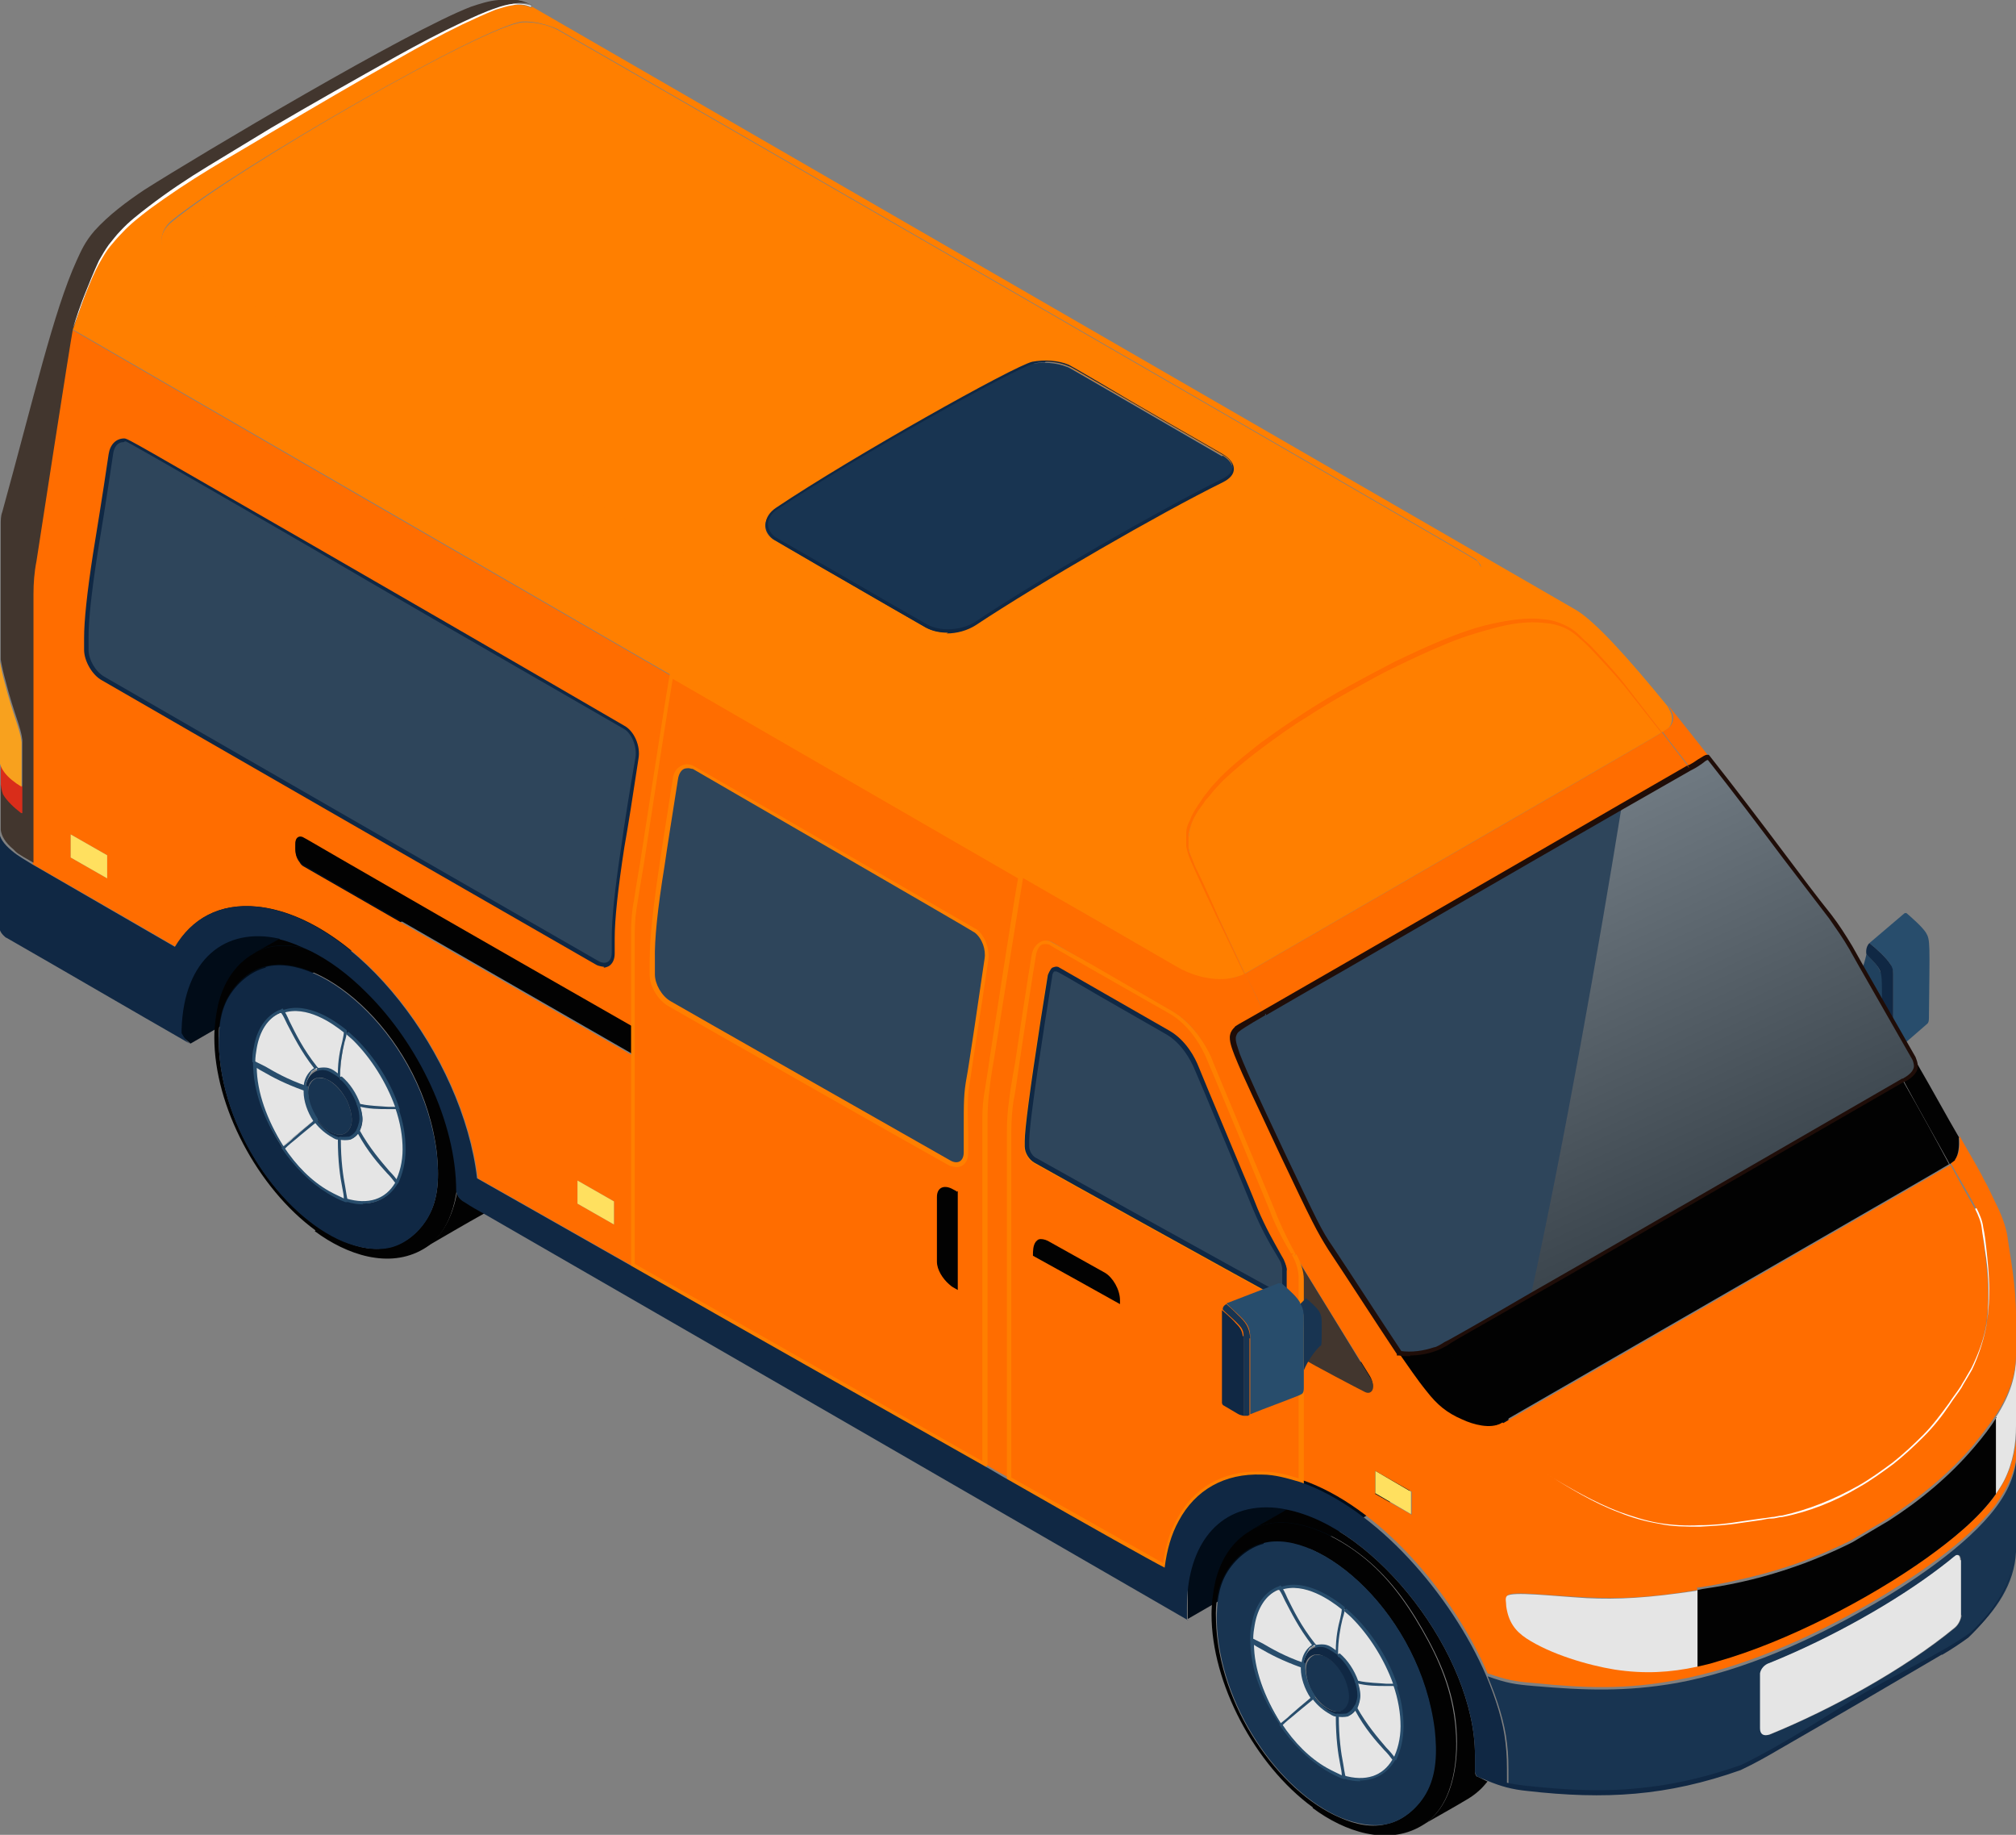 <?xml version="1.0" encoding="UTF-8"?><svg xmlns="http://www.w3.org/2000/svg" xmlns:xlink="http://www.w3.org/1999/xlink" viewBox="0 0 27.09 24.65"><rect x="0" y="0" width="27.09" height="24.65" fill="#808080" stroke="none"/><defs><style>.cls-1{fill:#ffe05f;}.cls-2{fill:#fff;}.cls-3{fill:#102844;}.cls-4{fill:#20415e;}.cls-5{isolation:isolate;}.cls-6{fill:#020202;}.cls-7{fill:#42362e;}.cls-8{fill:#d92d1a;}.cls-9{fill:#183451;}.cls-10{fill:#2e455b;}.cls-11{fill:#734240;}.cls-12{fill:#1f0d08;}.cls-13{fill:#f8a11e;}.cls-14{fill:#e5e5e5;}.cls-15{fill:#ff6d00;}.cls-16{fill:#ff7f00;}.cls-17{fill:#284d6c;}.cls-18{fill:#010c18;}.cls-19{fill:url(#linear-gradient);mix-blend-mode:screen;opacity:.6;}</style><linearGradient id="linear-gradient" x1="18.29" y1="5.39" x2="25.13" y2="20.1" gradientUnits="userSpaceOnUse"><stop offset="0" stop-color="#fff"/><stop offset="1" stop-color="#000"/></linearGradient></defs><g class="cls-5"><g id="_レイヤー_2"><g id="Layer_1"><g><polygon class="cls-18" points="20.27 19.26 15.96 21.75 15.96 19.64 20.27 17.15 20.27 19.26"/><polygon class="cls-18" points="6.87 11.53 2.56 14.02 2.25 13.76 2.56 11.91 6.87 9.42 6.87 11.53"/><g><g><path class="cls-17" d="m25.61,12.26c.07.06.22.19.27.27.06.1.05.14.04,1.14,0,.03,0,.07-.03.09-.15.13-.31.27-.46.4,0,0,0,0,0-.02,0-.02.01-.04.01-.06,0-.09,0-.97,0-1,0-.05-.02-.09-.04-.13-.05-.08-.19-.21-.28-.28l.47-.4s.02-.01.03,0Z"/><path class="cls-4" d="m25.28,13.06c.02.07.02.1.02.78,0,.15,0,.22-.01.24-.03-.09-.19-.16-.19-.16-.01,0-.04-.01-.09-.01-.02,0-.04,0-.07.01,0,0,0,0,0,0,.01-.02.01-.07.01-.13,0-.31.03-.3-.21-.51.15,0,.27-.14.34-.46.14.13.17.19.19.24Z"/><path class="cls-11" d="m25.28,14.08s-.04.01-.2-.08c-.02-.04-.05-.07-.08-.09.04,0,.07,0,.09.01,0,0,.16.07.19.16Z"/><path class="cls-3" d="m25.08,14c.16.09.19.11.2.08.01-.03.01-.1.01-.24,0-.68,0-.71-.02-.78-.02-.06-.06-.11-.19-.24,0,0-.02-.09.04-.15.09.07.23.2.28.28.03.04.04.08.04.13,0,.04,0,.92,0,1,0,.02,0,.04-.01.06,0,0,0,.01,0,.02,0,0,0,0,0,0,0,0,0,0,0,0-.03.02-.07,0-.11-.01-.05-.02-.08-.04-.22-.12h0s0-.02-.01-.03Z"/><path class="cls-11" d="m24.93,13.92s-.06-.02-.19-.1v-.55c.24.21.21.2.21.51,0,.05,0,.11-.01.13,0,0,0,0,0,0Z"/></g><path class="cls-9" d="m27.09,20.81s0,.03,0,.04c-.02.43-.27.79-.59,1.09-.42.3-.92.51-1.54.88-.51.31-.97.62-1.54.9-.41.14-.82.25-1.26.3-.59.07-1.06.04-1.64-.02-.09,0-.17-.02-.25-.04h0c0-.3,0-.37-.02-.54-.03-.28-.13-.59-.26-.9.25.09.37.11.62.13.69.06,1.23.08,1.92-.04.88-.16,1.8-.57,2.58-1.02.55-.31,1.33-.83,1.71-1.34.18-.24.28-.49.28-.75v1.33h0Zm-.74.89s0,.03,0-.74c0-.03-.01-.07-.04-.07-.03,0-.03.02-.23.17-.59.45-1.45.94-2.29,1.28-.06.03-.11.09-.13.14,0,.03,0-.04,0,.74,0,.07.06.11.13.08.81-.33,1.8-.87,2.48-1.43.05-.04.08-.11.09-.17Z"/><path class="cls-14" d="m27.09,18.22v.93h0c0,.25-.04.5-.16.74-.03.06-.07.12-.11.18v-1.03c.2-.31.27-.57.27-.82Z"/><path class="cls-15" d="m22.81,21.36c-.66.11-1.05.12-1.48.1-.49-.02-.99-.09-1.07-.03-.03.03-.02.08-.01.14.03.21.12.33.27.43.31.21.81.37,1.19.42.4.06.74.04,1.11-.04.09-.02.18-.04.27-.07.91-.26,2.04-.84,2.81-1.39.32-.23.7-.53.93-.86.04-.06.08-.12.11-.18.12-.24.16-.49.16-.74h0v.32s0,0,0,0c0,.27-.11.51-.28.75-.38.51-1.16,1.02-1.71,1.34-.78.45-1.7.86-2.58,1.02-.68.13-1.23.11-1.92.04-.25-.02-.36-.04-.62-.13-.47-1.09-1.47-2.25-2.5-2.6h0v-1.66h0c.18.1.72.38.84.45.11.06.15-.06.08-.18-.18-.29-.87-1.4-1.02-1.66,0,0,0,0,0,0-.08-.13-.15-.27-.24-.49,0,0-.89-2.14-.9-2.17-.11-.23-.27-.45-.5-.58-1.69-.97-1.6-.93-1.63-.94-.09-.03-.2.02-.22.18-.07.46-.29,1.89-.3,1.94-.02.14-.03.28-.03.41v4.68c-.11-.06-.22-.12-.33-.19h0v-4.65c0-.13.01-.27.03-.41.02-.11.42-2.7.45-2.84.69.4,1.38.8,2.08,1.2.2.12.46.19.68.17.09,0,.18-.03.25-.07.08.16.16.34.26.54-.4.23-.34.2-.36.22-.03.02-.05.05-.05.08-.02.07.03.18.06.26.11.27.33.74.45,1,.58,1.22.63,1.33.8,1.59.31.47.61.94.93,1.41,0,0,0,0,0,0,.12.17.23.35.37.51.14.17.27.28.48.38.15.07.38.13.52.05,0,0,0,0,0,0,.23.3.46.59.61.7.06.04.41.25.43.26.92.51,1.53.51,2.49.34.64-.08,1.24-.37,1.74-.76.12-.09.32-.28.42-.39.12-.13.25-.3.35-.45.57-.78.55-1.34.42-2.26-.01-.1-.01-.13-.1-.32,0-.02-.14-.26-.34-.61.09-.05.06-.04.07-.06.05-.06.06-.17.05-.3.18.31.31.54.32.57.07.12.12.24.18.36.09.18.14.35.15.46.03.22.11.61.11,1.03h0v.51c0,.25-.07.51-.27.82-.08.12-.18.25-.3.4-.33.39-.73.71-1.15.99l-.49.29s-.27.14-.64.28c-.38.14-.74.23-1.14.31-.11.02-.21.04-.3.05Zm-3.84-1.01v-.31l-.49-.28v.31l.49.28Z"/><path class="cls-6" d="m26.82,19.04v1.03c-.23.33-.61.63-.93.86-.77.55-1.89,1.13-2.81,1.39-.09.03-.18.05-.27.07v-1.03c.09-.02.19-.03.3-.05.4-.07.76-.17,1.14-.31.37-.14.62-.27.64-.28l.49-.29c.42-.27.82-.6,1.15-.99.12-.14.22-.27.3-.4Z"/><path class="cls-15" d="m26.64,16.57c.13.92.15,1.48-.42,2.26-.1.15-.22.31-.35.45-.1.11-.3.29-.42.39-.5.39-1.1.69-1.74.76-.97.17-1.58.16-2.49-.34-.02-.01-.38-.22-.43-.26-.15-.11-.38-.4-.61-.7,4.75-2.74,5.79-3.34,6.03-3.48.19.35.33.59.34.61.09.19.09.23.1.32Z"/><path class="cls-14" d="m26.35,20.96c0,.78,0,.71,0,.74,0,.06-.04.13-.09.17-.68.56-1.67,1.1-2.48,1.43-.08.03-.13,0-.13-.08,0-.78,0-.72,0-.74.01-.06.06-.12.13-.14.84-.34,1.7-.83,2.29-1.28.2-.15.2-.17.23-.17.03,0,.04.04.04.07Z"/><path class="cls-6" d="m26.32,15.28c.01.12,0,.23-.05.3,0,.01.01,0-.07.06-.17-.31-.4-.71-.62-1.12,0,0,0,0,.01,0,.06-.03.12-.08.15-.14.02-.04.01-.1-.02-.15,0,.01.02.03.03.04.21.36.41.73.58,1.02Z"/><path class="cls-6" d="m25.57,14.52c.23.4.45.8.62,1.12-.23.14-1.28.74-6.03,3.48-.23-.3-.45-.62-.55-.76-.04-.06-.11-.17-.2-.29.3-.16,1.41-.81,6.15-3.55Z"/><path class="cls-15" d="m22.96,10.18s-.08.04-.24.13c0,0,0,0-.01,0-.13-.17-.26-.33-.37-.48.08-.05.09-.06.1-.07.06-.07.06-.16,0-.24,0-.01-.02-.03-.02-.04.18.22.36.45.55.69Z"/><path class="cls-14" d="m22.81,21.36v1.03c-.37.08-.71.1-1.11.04-.37-.06-.87-.21-1.19-.42-.15-.1-.24-.22-.27-.43,0-.06-.02-.11.01-.14.08-.06.58,0,1.07.03.42.02.82,0,1.48-.1Z"/><path class="cls-15" d="m22.7,10.32s0,0,0,0c-3.73,2.15-5.16,2.98-5.71,3.3h0c-.09-.2-.18-.38-.26-.54,0,0,0,0,0,0,4.33-2.5,5.34-3.08,5.6-3.24.11.15.24.31.37.48Z"/><path class="cls-16" d="m21.82,9.19s.23.29.51.65c-.26.16-1.26.73-5.6,3.24,0,0,0,0,0,0-.81-1.7-.76-1.61-.76-1.77,0-.16.05-.3.14-.44.42-.69,1.79-1.5,2.51-1.87.64-.33,1.89-.92,2.5-.54.17.1.57.57.7.73Z"/><path class="cls-6" d="m20.17,19.12s0,0,0,0c-.14.08-.37.02-.52-.05-.21-.09-.34-.2-.48-.38-.13-.16-.25-.34-.37-.51h0c.16.03.33,0,.48-.05.03-.01.03,0,.14-.07.08.13.15.23.2.29.1.14.32.45.55.76Z"/><path class="cls-6" d="m19.99,23.93s-.03.04-.05.06c-.06.07-.15.14-.22.18-.2.12-.4.23-.61.35.4-.23.5-.81.46-1.31-.04-.51-.23-.93-.46-1.33s-.51-.78-.93-1.07c-.4-.28-.94-.48-1.34-.27.15-.09.3-.17.45-.26,1.21.24,2.53,1.96,2.53,3.3v.22s0,.05.03.07h.01s.08.04.12.06Z"/><path class="cls-16" d="m2.28,3.46s0,0,0,0c-.15-.11-.16-.33.03-.48C3.22,2.23,6.52.34,7.02.3c.15-.01.33.03.47.1.05.02,12.29,7.08,12.35,7.13.02.01.03.03.04.05.01.02.02.03.02.05,0,.02,0,.03-.02.05-.05.05-.12.06-.35.15-.9.38-3.52,1.88-4.36,2.56-.17.14-.48.23-.67.12C2.5,3.58,2.28,3.46,2.28,3.46Zm14.15,3.01c.18-.09.18-.24,0-.35-2.16-1.25-2.03-1.17-2.08-1.2-.15-.06-.33-.08-.49-.04-.24.05-2.37,1.25-3.43,1.96-.17.11-.18.28-.04.39.03.02-.14-.08,2.06,1.19.19.11.48.08.67-.04.82-.55,2.44-1.49,3.32-1.92Z"/><g><path class="cls-10" d="m25.72,14.22c-.37-.65-.74-1.29-.85-1.49-.08-.14-.18-.28-.28-.41-.49-.64-1.08-1.42-1.64-2.14-.03,0-.08.04-.24.13,0,0,0,0-.01,0,0,0,0,0,0,0-.32.19-.63.36-.92.53-3.05,1.76-4.29,2.48-4.8,2.77,0,0,0,0,0,0,0,0,0,0,0,0h0c-.4.23-.34.2-.36.22-.03.02-.05.05-.05.08-.02.07.03.18.06.26.11.27.33.74.45,1,.58,1.22.63,1.33.8,1.59.31.47.61.94.93,1.41,0,0,0,0,0,0h0c.16.03.33,0,.48-.05.03-.01.14-.07.14-.07l.06-.04s.37-.21,1.08-.62c.88-.51,2.39-1.38,5.01-2.9,0,0,0,0,.01,0,.06-.03.12-.08.15-.14.02-.04.01-.1-.02-.15Z"/><path class="cls-19" d="m25.74,14.37c-.03.06-.09.11-.15.14,0,0,0,0-.01,0-2.62,1.51-4.13,2.39-5.01,2.9.46-2.11.91-4.66,1.22-6.57.29-.17.59-.34.92-.53,0,0,0,0,0,0,0,0,0,0,.01,0,.16-.09.21-.13.24-.13.56.72,1.15,1.5,1.64,2.14.1.13.19.27.28.41.11.2.48.84.85,1.49.03.05.03.11.02.15Z"/><path class="cls-12" d="m18.95,18.22c-.05,0-.1,0-.15-.01h-.03v-.02c-.32-.48-.64-.98-.92-1.4-.15-.24-.21-.35-.65-1.28l-.15-.32c-.1-.22-.35-.73-.46-1.01-.03-.08-.08-.2-.06-.28.01-.05.04-.08.06-.1.01-.02.02-.02.37-.22h0c.21-.12.54-.31,1.06-.61.76-.44,1.93-1.11,3.74-2.16l.92-.53s0,0,.01,0c.06-.03.1-.06.13-.08.07-.04.09-.06.12-.06h.02s.01.01.01.01c.34.43.69.89,1.02,1.33.21.28.42.56.62.81.1.13.19.27.28.42.11.2.48.84.85,1.49h0c.03.07.04.13.02.18-.02.05-.08.11-.16.15,0,0,0,0-.01,0-1.94,1.12-3.28,1.89-4.19,2.42l-.82.47c-.7.4-1.07.61-1.08.62l-.06.04s-.11.06-.15.07c-.11.04-.23.06-.34.06Zm-.13-.07c.15.02.3,0,.45-.05.03,0,.11-.05.14-.07l.06-.03s.38-.21,1.08-.62l.82-.47c.92-.53,2.25-1.3,4.19-2.42,0,0,0,0,.01,0,.07-.04.12-.08.14-.13.02-.04,0-.09-.01-.12-.37-.65-.74-1.29-.85-1.49-.08-.14-.18-.28-.27-.41-.19-.25-.4-.52-.62-.81-.33-.44-.67-.89-1.01-1.32-.02,0-.04.02-.08.05-.03.02-.07.05-.13.08h0s-.02.01-.02.01l-.91.52c-1.81,1.04-2.98,1.72-3.74,2.16-.53.3-.85.49-1.06.61v-.02s-.01,0-.01,0v.02c-.26.15-.33.2-.34.21,0,0,0,0,0,0-.03.02-.04.04-.05.07-.02.06.03.17.05.24.11.28.35.79.45,1l.15.32c.44.92.49,1.04.65,1.27.28.42.6.92.92,1.4Z"/></g><polygon class="cls-1" points="18.96 20.04 18.96 20.34 18.48 20.06 18.48 19.76 18.96 20.04"/><path class="cls-7" d="m18.42,18.52c.07.11.02.23-.08.18-.12-.06-.67-.35-.84-.45h0v-1.07c0-.1-.03-.22-.1-.32.16.26.85,1.38,1.02,1.66Z"/><g><path class="cls-15" d="m17.49,19.91h0c-.17-.06-.34-.09-.51-.1-.51-.03-.9.21-1.12.62-.1.18-.16.39-.19.63h0c-.16-.09-.99-.56-2.1-1.18v-4.68c0-.13.01-.27.03-.41,0-.04.22-1.48.3-1.94.02-.15.13-.21.22-.18.02,0-.06-.04,1.63.94.22.13.39.35.5.58.01.03.9,2.16.9,2.17.09.22.17.36.24.49,0,0,0,0,0,0,.06.11.1.23.1.32v2.73Zm-.23-2.58v-.27s-.01-.08-.03-.11c-.12-.21-.23-.39-.36-.69-.06-.14-.58-1.4-.79-1.89-.08-.19-.21-.38-.38-.48-1.55-.89-1.47-.85-1.5-.86-.02,0-.04,0-.06,0-.02.01-.04.05-.05.08-.33,2.15-.31,1.94-.31,2.3,0,.08.05.16.11.19.2.11,3.07,1.7,3.23,1.79.06.03.11,0,.11-.07Z"/><path class="cls-16" d="m15.69,21.08h-.04c-.17-.1-1.03-.58-2.1-1.19h-.02v-4.7c0-.13.01-.27.03-.41,0-.02.03-.23.08-.5.07-.47.17-1.14.22-1.43.01-.09.05-.15.11-.19.05-.03.1-.03.15-.01t.57.32l1.07.62c.2.12.38.33.51.6,0,.02.9,2.15.9,2.17.09.21.16.34.24.49l-.02.02.03-.02c.06.11.1.23.1.34v2.77h-.04c-.17-.07-.34-.11-.5-.12-.03,0-.05,0-.08,0-.45,0-.81.21-1.02.6-.09.18-.16.38-.18.62v.03Zm-2.1-1.23c1,.56,1.81,1.02,2.04,1.15.03-.22.09-.43.19-.6.22-.41.6-.63,1.07-.63.03,0,.06,0,.08,0,.16,0,.32.04.48.09v-2.69c0-.1-.03-.21-.09-.31l.02-.02h-.03c-.08-.13-.16-.27-.25-.48,0-.02-.88-2.13-.9-2.17-.12-.26-.29-.46-.48-.57l-1.07-.61c-.49-.28-.54-.31-.55-.32-.04-.01-.07-.01-.1,0-.04.02-.07.08-.08.15-.05.29-.15.96-.22,1.43-.04.28-.07.49-.08.51-.02.14-.03.28-.03.4v4.66Zm3.59-2.41s-.04,0-.06-.02c-.17-.09-3.04-1.68-3.23-1.79-.07-.04-.13-.13-.13-.22v-.07q0-.24.21-1.6l.1-.63s.03-.08.06-.1c.03-.01.05-.02.08-.01t.61.35l.89.51c.22.13.34.36.39.49.13.32.41.98.6,1.44.1.23.17.41.19.46.11.26.21.43.31.61l.04.07s.04.09.04.13v.27s-.02.08-.05.1c-.01,0-.03.01-.05.01Zm-3-4.38s-.02,0-.02,0c-.01,0-.03.03-.03.06l-.1.63q-.21,1.35-.21,1.59v.07c0,.07.05.14.1.16.19.11,3.06,1.7,3.23,1.79.02.01.04.01.05,0,.01,0,.02-.02.02-.04v-.27s-.01-.07-.03-.1l-.04-.07c-.11-.18-.21-.36-.32-.62-.02-.05-.09-.22-.19-.46-.19-.45-.46-1.11-.6-1.43-.05-.12-.17-.34-.37-.46l-.89-.51c-.48-.28-.58-.34-.6-.34,0,0-.01,0-.02,0Z"/></g><g><path class="cls-10" d="m17.26,17.06v.27c0,.07-.06.1-.11.07-.17-.09-3.04-1.68-3.23-1.79-.06-.03-.11-.12-.11-.19,0-.36-.03-.15.31-2.3,0-.03.02-.07.05-.08.02-.01.04-.01.06,0,.02,0-.05-.03,1.5.86.18.1.3.29.38.48.2.49.73,1.75.79,1.89.12.3.23.48.36.69.02.04.03.08.03.11Z"/><path class="cls-3" d="m17.19,17.43s-.04,0-.06-.02c-.17-.09-3.04-1.68-3.23-1.79-.07-.04-.13-.13-.13-.22v-.07q0-.24.21-1.6l.1-.63s.03-.08.06-.1c.03-.01.05-.02.08-.01t.61.35l.89.51c.22.13.34.36.39.49.13.32.41.98.6,1.44.1.23.17.41.19.46.11.26.21.43.31.61l.04.07s.04.09.04.13v.27s-.02.08-.05.1c-.01,0-.03.01-.05.01Zm-3-4.38s-.02,0-.02,0c-.01,0-.03.03-.03.06l-.1.63q-.21,1.35-.21,1.59v.07c0,.07.05.14.1.16.19.11,3.06,1.7,3.23,1.79.02.01.04.01.05,0,.01,0,.02-.02.02-.04v-.27s-.01-.07-.03-.1l-.04-.07c-.11-.18-.21-.36-.32-.62-.02-.05-.09-.22-.19-.46-.19-.45-.46-1.11-.6-1.43-.05-.12-.17-.34-.37-.46l-.89-.51c-.48-.28-.58-.34-.6-.34,0,0-.01,0-.02,0Z"/></g><g><path class="cls-9" d="m16.43,6.12c.18.11.18.26,0,.35-.88.43-2.5,1.37-3.32,1.92-.18.12-.48.14-.67.04-2.2-1.27-2.03-1.17-2.06-1.19-.14-.11-.13-.28.04-.39,1.06-.71,3.2-1.9,3.43-1.96.16-.03.34-.02.49.04.05.02-.08-.05,2.08,1.2Z"/><path class="cls-3" d="m12.74,8.5c-.11,0-.21-.02-.3-.07-.65-.37-1.09-.63-1.39-.8q-.65-.38-.66-.39h0c-.07-.06-.1-.13-.1-.2,0-.08.05-.16.14-.22,1.03-.69,3.19-1.9,3.44-1.96.16-.03.35-.02.49.04h0s.03.01.84.49c.29.17.69.4,1.23.71.1.06.15.13.15.2,0,.07-.05.13-.15.18-.85.42-2.46,1.35-3.32,1.92-.11.07-.25.11-.39.11Zm1.3-3.63c-.06,0-.11,0-.16.02-.22.05-2.33,1.22-3.43,1.95-.08.05-.13.13-.13.2,0,.06.03.12.09.17,0,0,0,0,0,0,0,0,.03.02.66.38.3.17.74.43,1.39.8.18.1.47.08.65-.04.85-.57,2.47-1.5,3.32-1.92.08-.04.13-.09.13-.15,0-.06-.04-.12-.13-.17-.54-.31-.94-.54-1.23-.71-.81-.47-.81-.47-.84-.48h0c-.09-.04-.2-.06-.31-.06Z"/></g><path class="cls-10" d="m13.12,12.51c.1.08.16.24.14.38-.05.31-.23,1.5-.24,1.59-.04.27-.03.36-.03,1.01,0,.15-.1.2-.22.13-.37-.21-3.67-2.09-3.77-2.14-.12-.07-.22-.24-.22-.38,0-.8-.04-.34.31-2.63.02-.16.14-.21.24-.16,0,0,3.76,2.16,3.8,2.2Z"/><path class="cls-15" d="m9.02,9.07c-.02.13-.47,3-.48,3.04-.03.15-.04.29-.04.43v1.27c-4.57-2.61-4.4-2.54-4.45-2.55-.04-.01-.08.01-.08.08,0,.1-.01.16.06.25.01.02.03.04.05.05.57.33,4.04,2.32,4.42,2.54v2.83c-1.13-.64-1.97-1.12-2.08-1.18-.19-1.64-1.61-3.51-2.96-3.65-.51-.05-.88.16-1.1.54h0c-1.15-.67-1.67-.96-1.92-1.11h0c0-1.21,0-2.41,0-3.62,0-.14.01-.29.04-.44.01-.07.47-2.98.49-3.12,2.68,1.55,5.36,3.1,8.05,4.65Zm-.46,1.11c.02-.16-.06-.34-.18-.41C1.35,5.71,1.73,5.91,1.66,5.91c-.1,0-.16.08-.17.18-.36,2.39-.33,1.92-.33,2.64,0,.14.1.32.22.38.57.33,6.06,3.49,6.64,3.82.12.07.22.02.22-.13,0-.79-.04-.31.31-2.63Zm-.31,6.27v-.31l-.49-.28v.31l.49.28ZM1.44,11.8v-.31l-.49-.28v.31l.49.28Z"/><g><path class="cls-10" d="m8.38,9.77c.12.07.2.25.18.41-.35,2.31-.31,1.84-.31,2.63,0,.15-.1.2-.22.13-.58-.33-6.07-3.49-6.64-3.82-.12-.07-.22-.24-.22-.38,0-.71-.03-.25.33-2.64.02-.1.08-.18.17-.18.07,0-.31-.2,6.72,3.85Z"/><path class="cls-3" d="m8.12,12.99s-.08-.01-.11-.03c-.56-.32-6.02-3.46-6.64-3.82-.13-.07-.24-.26-.24-.41,0-.06,0-.12,0-.16q0-.35.12-1.13c.05-.31.12-.73.21-1.34.02-.13.1-.21.21-.21,0,0,0,0,0,0,.05,0,.19.09,2.47,1.4.97.56,2.34,1.35,4.25,2.46.13.07.22.27.19.44-.08.53-.14.91-.19,1.19q-.13.84-.13,1.23c0,.06,0,.12,0,.2s-.03.14-.08.17c-.02.01-.05.02-.07.02ZM1.66,5.94c-.09,0-.13.08-.14.16-.09.61-.16,1.04-.21,1.34q-.12.77-.12,1.12s0,.1,0,.17c0,.13.09.29.21.36.62.36,6.08,3.5,6.64,3.82.05.03.1.03.13.01.03-.02.05-.06.05-.12,0-.08,0-.14,0-.2q0-.39.13-1.24c.04-.29.1-.67.19-1.19.02-.14-.05-.32-.16-.38h0c-1.91-1.1-3.28-1.89-4.25-2.46-2.09-1.21-2.41-1.39-2.44-1.4,0,0,0,0-.01,0h0Z"/></g><path class="cls-6" d="m8.5,13.8v.36c-.38-.22-3.85-2.21-4.42-2.54-.02-.01-.04-.03-.05-.05-.07-.09-.06-.14-.06-.25,0-.06.04-.09.08-.08.05.01-.12-.06,4.45,2.55Z"/><polygon class="cls-1" points="8.25 16.14 8.25 16.45 7.76 16.17 7.76 15.86 8.25 16.14"/><path class="cls-16" d="m7.15.09c4.67,2.7,9.35,5.4,14.02,8.1,0,0,0,0,0,0,.26.15.71.65,1.24,1.3,0,0,0,0,0,0,0,.01.02.03.02.04.05.08.05.17,0,.24-.01.01-.02.02-.1.07-.28-.36-.49-.62-.51-.65-.13-.15-.53-.62-.7-.73-.61-.38-1.86.22-2.5.54-.72.37-2.09,1.17-2.51,1.87-.08.14-.14.28-.14.44,0,.16-.05.07.76,1.77-.08.04-.17.06-.25.07-.23.02-.48-.05-.68-.17-.69-.4-1.38-.8-2.08-1.2-1.57-.9-3.13-1.81-4.7-2.71C6.34,7.52,3.65,5.97.97,4.42t0,0h0c.16-.51.33-.91.5-1.12.17-.21.35-.36.56-.52.3-.23.7-.48,1.02-.67.89-.55,2.29-1.33,2.43-1.4.33-.18,1.06-.59,1.4-.64.08-.01.17-.01.25.03h0s0,0,.01,0Zm12.75,7.53s0-.03-.02-.05c-.01-.02-.03-.03-.04-.05-.06-.05-12.3-7.11-12.35-7.13-.14-.06-.32-.11-.47-.1-.5.05-3.79,1.93-4.71,2.67-.18.15-.18.37-.03.48,0,0,0,0,0,0,0,0,.22.13,12.21,7.05.19.11.5.02.67-.12.84-.68,3.46-2.18,4.36-2.56.23-.1.29-.1.35-.15.02-.02.02-.03.02-.05Z"/><path class="cls-6" d="m6.51,16.3c-.27.15-.54.31-.8.46.24-.15.37-.42.43-.73.01.03.04.08.1.11.09.05.18.1.27.16Z"/><path class="cls-6" d="m4.18,12.76c-.26-.08-.52-.09-.74.03.11-.06.21-.12.32-.18.14.03.28.08.42.16Z"/><polygon class="cls-1" points="1.44 11.49 1.44 11.8 .95 11.52 .95 11.21 1.44 11.49"/><path class="cls-8" d="m.3,10.92s0,.01,0,.02c0,0-.01,0-.02,0-.09-.06-.2-.16-.24-.25-.02-.04-.03-.09-.03-.13h0v-.37c0,.13.11.26.3.38,0,.1,0,.22,0,.36Z"/><path class="cls-13" d="m0,8.89c.01.07.04.2.06.27.12.47.21.63.23.81,0,.06,0,.11,0,.6-.2-.12-.3-.25-.3-.38h0v-1.36s0,.05,0,.08Z"/><path class="cls-7" d="m.98,4.42h0s0,0,0,0c-.03.14-.48,3.05-.49,3.12-.03.15-.04.3-.04.44,0,1.21,0,2.41,0,3.61h0c-.23-.13-.22-.13-.27-.18-.11-.09-.16-.18-.17-.26v-.61h0s.01.08.03.13c.05.09.16.19.24.25,0,0,.02.01.02,0,0,0,0-.01,0-.02,0-.14,0-.26,0-.36,0-.49,0-.53,0-.6-.02-.18-.11-.34-.23-.81-.02-.07-.05-.2-.06-.27,0-.02,0-.05,0-.08v-1.73h0c0-.06,0-.12.02-.17.42-1.52.69-2.7,1-3.38.06-.13.11-.25.24-.4.19-.21.43-.39.67-.55C2.68,2.08,5.49.41,6.33.09c.12-.04.24-.08.37-.09.07,0,.15,0,.23,0,.02,0,.04,0,.06.01,0,0,0,0,.01,0,.04.01.09.03.13.05,0,0,.01,0,.02.01h0c-.07-.04-.17-.04-.25-.02-.34.05-1.07.45-1.4.64-.14.08-1.53.86-2.43,1.4-.32.2-.72.45-1.02.67-.21.16-.4.31-.56.52-.17.21-.33.61-.5,1.12Z"/><path class="cls-2" d="m7.13.09c-.07-.03-.16-.04-.24-.02-.08.01-.16.04-.23.06-.15.06-.3.13-.45.2-.29.14-.58.3-.86.46-.57.32-1.13.65-1.69.98-.28.17-.56.33-.84.5-.28.17-.55.35-.81.54-.13.1-.26.2-.37.32-.06.06-.11.12-.16.18-.05.06-.09.13-.13.2-.08.14-.14.29-.2.44-.06.15-.11.31-.17.46.05-.16.1-.31.16-.46.06-.15.12-.3.19-.45.04-.07.08-.14.13-.21.05-.06.1-.13.16-.19.11-.12.24-.22.37-.32.26-.2.53-.38.81-.55.28-.17.56-.34.84-.51.56-.33,1.13-.65,1.7-.97.29-.16.57-.31.87-.45.15-.07.3-.14.45-.19.08-.03.16-.05.24-.06.08,0,.17,0,.24.03Z"/><path class="cls-15" d="m22.7,10.32l-.87-1.1c-.15-.18-.31-.35-.47-.52-.04-.04-.08-.08-.13-.12-.04-.04-.09-.08-.14-.11-.1-.06-.21-.09-.33-.1-.23-.03-.47.01-.69.07-.23.06-.45.13-.66.22-.22.09-.43.19-.64.29-.21.1-.42.22-.62.33-.2.11-.4.23-.6.36-.2.12-.39.26-.58.4-.19.14-.37.29-.54.45l-.12.13s-.07.09-.11.13c-.03.05-.07.1-.1.14-.03.05-.06.1-.08.15-.02.05-.04.11-.05.17,0,.06,0,.12,0,.17,0,.06.03.11.05.16.02.05.04.11.07.16.1.21.2.43.29.64l.59,1.27-.61-1.27c-.1-.21-.2-.42-.3-.64-.02-.05-.05-.11-.07-.16-.02-.05-.04-.11-.05-.17,0-.03,0-.06,0-.09,0-.03,0-.06,0-.09,0-.06.02-.12.05-.17.02-.06.05-.11.08-.16.03-.05.07-.1.1-.15.04-.05.07-.09.11-.14l.12-.13c.17-.17.35-.31.54-.46.19-.14.38-.27.58-.4.2-.13.4-.25.6-.36.2-.11.41-.22.62-.33.21-.1.42-.2.64-.29.22-.09.44-.17.67-.22.23-.05.47-.09.7-.06.12.01.23.05.34.11.05.03.1.07.14.11.04.04.08.08.13.12.16.17.32.34.47.53l.86,1.11Z"/><path class="cls-2" d="m26.54,16.24c.04.08.08.17.09.26.01.09.03.18.04.27.03.18.05.37.05.55,0,.19,0,.37-.04.55-.04.18-.1.36-.18.53l-.07.12s-.05.08-.07.12c-.05.08-.11.15-.16.23-.1.15-.22.3-.35.43-.13.13-.27.26-.41.37-.15.11-.3.22-.46.31-.32.19-.67.33-1.03.4-.05,0-.09.02-.14.02-.05,0-.09.01-.14.02l-.14.02-.14.02c-.18.03-.37.04-.55.05-.19,0-.37,0-.55-.04-.18-.03-.36-.08-.53-.15-.35-.13-.67-.33-.98-.52.31.19.64.38.98.51.17.06.35.12.53.15.18.03.37.04.55.03.18,0,.37-.02.55-.05l.14-.02.14-.02s.09-.01.14-.02c.05,0,.09-.02.14-.02.36-.08.7-.22,1.02-.4.16-.09.31-.2.46-.31.14-.11.28-.24.41-.37.13-.13.24-.28.35-.43.05-.08.11-.15.16-.23.02-.04.05-.08.07-.12l.07-.12c.08-.16.15-.34.19-.52.04-.18.05-.36.05-.55,0-.18-.02-.37-.04-.55-.01-.09-.02-.18-.04-.27-.01-.09-.05-.18-.09-.26Z"/><g><path class="cls-14" d="m18.22,22.94s.04-.09.04-.16c0-.07-.01-.14-.04-.2.2.05.42.03.52.05h0c.06.19.1.38.1.56s-.04.33-.1.45c-.09-.13-.32-.33-.52-.69Z"/><path class="cls-14" d="m18.74,22.63h0c-.09-.01-.32,0-.52-.05-.05-.14-.14-.28-.25-.37,0-.26.07-.5.08-.6.04.03.07.06.11.1.25.24.46.58.58.93Z"/><path class="cls-6" d="m16.34,21.77c.03,1.14.84,2.3,1.67,2.65.2.09.43.14.64.08.21-.05.39-.21.5-.4.15-.25.15-.56.12-.86-.18-1.54-1.53-2.71-2.3-2.51-.21.05-.39.21-.5.4-.11.19-.14.41-.13.63Zm1.3,2.51c-.78-.57-1.36-1.67-1.36-2.59,0-.15.02-.3.05-.44.07-.29.22-.54.48-.69h0s.02-.01.03-.02h0c.41-.21.95,0,1.36.29.41.29.68.67.91,1.07.23.4.41.82.45,1.33.04.5-.06,1.07-.46,1.3-.46.27-1.03.08-1.46-.24Z"/><path class="cls-14" d="m18.74,23.64c-.13.24-.38.33-.68.23-.01-.15-.09-.41-.08-.83h0s.09.01.14,0c0,0,.06-.02.11-.1.2.36.43.57.52.69Z"/><path class="cls-9" d="m17.67,22.23s.09,0,.13.02c.11.05.21.17.27.28.05.11.1.28.04.38-.02.04-.06.07-.1.08-.17.04-.45-.23-.46-.55,0-.04,0-.09.03-.13.02-.04.06-.07.1-.08Z"/><path class="cls-14" d="m17.64,22.79c.06.08.13.16.21.2.04.02.08.04.12.05h0c0,.42.07.67.08.83-.08-.02-.16-.06-.24-.11-.23-.14-.45-.36-.61-.61.14-.11.24-.21.43-.36Z"/><path class="cls-3" d="m17.85,23c-.08-.05-.15-.12-.21-.2-.08-.12-.13-.26-.13-.39,0-.01,0-.03,0-.04,0-.09.04-.16.09-.2h0s.04-.03.07-.04c.05-.02.1-.01.16,0,.05.02.1.05.15.09.11.09.2.23.25.37.02.07.04.14.04.2,0,.07-.02.12-.04.16-.04.08-.11.1-.11.1-.04.01-.09.01-.14,0-.04,0-.08-.03-.12-.05Zm-.31-.56c0,.32.3.59.46.55.04-.01.08-.04.1-.08.06-.1.01-.27-.04-.38-.06-.11-.15-.23-.27-.28-.04-.02-.09-.03-.13-.02-.04.01-.08.04-.1.08-.02.04-.03.08-.03.13Z"/><path class="cls-14" d="m17.21,21.34c.28-.1.61.06.85.27-.01.11-.09.34-.08.6-.05-.04-.1-.07-.15-.09-.06-.02-.11-.02-.16,0-.27-.34-.37-.64-.46-.77Z"/><path class="cls-14" d="m17.51,22.36c-.37-.13-.56-.28-.68-.33h0c0-.07,0-.13.02-.19.03-.21.13-.4.32-.48.01,0,.03-.01.04-.02.09.14.19.43.46.77-.02,0-.05.02-.07.04h0s-.08.11-.09.21Z"/><path class="cls-9" d="m17.82,23.76c.08.05.16.08.24.11.31.1.55,0,.68-.23.06-.12.1-.27.1-.45s-.04-.37-.1-.56c-.12-.35-.33-.69-.58-.93-.03-.03-.07-.06-.11-.1-.24-.2-.57-.37-.85-.27-.01,0-.03,0-.04.02-.19.08-.29.27-.32.48-.01.06-.02.13-.02.19,0,.36.15.78.38,1.13.17.25.38.47.61.61Zm-.84-3.03c.77-.2,2.11.97,2.3,2.51.03.29.03.6-.12.86-.11.19-.3.35-.5.4-.21.05-.44,0-.64-.08-.83-.35-1.64-1.51-1.67-2.65,0-.22.02-.44.13-.63.11-.19.3-.35.5-.4Z"/><path class="cls-14" d="m16.83,22.03c.12.06.31.2.68.33,0,.01,0,.02,0,.04,0,.13.05.27.13.39-.2.16-.3.25-.43.36-.23-.35-.38-.76-.38-1.13h0Z"/><path class="cls-17" d="m18.24,22.95l-.04-.02s.04-.09.04-.15c0-.06-.01-.13-.04-.2h.04c.02.06.04.13.04.2,0,.06-.02.12-.04.17Z"/><path class="cls-17" d="m18.76,23.65l-.04-.02c.06-.12.1-.27.1-.44s-.03-.36-.1-.56h.04c.07.19.1.38.1.56s-.04.33-.1.46Z"/><path class="cls-17" d="m18.77,22.65h-.03s-.07,0-.12,0c-.11,0-.26,0-.4-.04h-.01s0-.01,0-.01c-.05-.14-.14-.28-.24-.36l.03-.03c.11.09.2.23.25.37.13.03.28.03.38.04.03,0,.07,0,.09,0-.12-.33-.32-.65-.56-.89-.03-.03-.07-.06-.1-.09l.03-.03s.07.06.11.1c.25.25.47.59.58.94v.03Z"/><path class="cls-17" d="m18.28,23.93c-.07,0-.15-.01-.23-.04v-.04c.3.09.53.01.66-.21-.03-.04-.06-.08-.11-.13-.11-.12-.26-.29-.39-.53-.05.06-.1.08-.1.08-.05.01-.1.01-.15,0v-.04c.05.01.1,0,.13,0,0,0,.06-.02.1-.09l.02-.03.02.03c.14.25.29.42.4.55.05.05.09.1.12.14h0s0,.02,0,.02c-.1.18-.27.28-.48.28Z"/><path class="cls-17" d="m18,22.26l-.03-.03s-.1-.07-.15-.09c-.05-.02-.1-.02-.15,0v-.04s.1-.02.16,0c.04.01.08.04.12.07,0-.17.03-.32.06-.43.01-.05.02-.09.02-.12-.15-.12-.5-.37-.82-.26v-.04c.33-.12.71.15.86.27h0s0,.02,0,.02c0,.03-.01.08-.03.14-.03.12-.06.29-.06.46v.05Z"/><path class="cls-17" d="m18.08,23.9h-.03c-.08-.03-.16-.07-.24-.12-.23-.14-.44-.35-.62-.61l.03-.02c.17.26.38.47.61.6.07.04.14.07.2.1,0-.04-.01-.09-.02-.14-.03-.15-.06-.36-.06-.65-.04,0-.07-.03-.11-.05-.08-.05-.16-.12-.22-.21l.03-.02c.06.08.13.15.2.2.04.02.08.04.12.05h.02v.02c0,.29.03.5.06.65.01.07.02.12.03.17v.03Z"/><path class="cls-17" d="m17.53,22.36h-.04c0-.09.04-.17.09-.22h0s.03-.03.05-.04c-.18-.23-.28-.44-.36-.59-.03-.06-.05-.11-.08-.15,0,0-.01,0-.02,0-.16.07-.27.24-.31.47-.01.06-.02.12-.02.19h-.04c0-.07,0-.13.02-.2.04-.24.16-.42.34-.5.01,0,.03-.01.04-.02h.01s0,0,0,0c.03.04.06.1.09.17.08.16.18.37.37.61l.02.02h-.03s-.04.03-.06.04h0s-.07.11-.08.19Z"/><path class="cls-17" d="m17.2,23.19v-.02c-.26-.37-.4-.78-.4-1.14v-.02s.03,0,.03,0c.04.02.08.04.14.07.12.07.29.17.55.26h.02s0,.02,0,.02c0,.01,0,.02,0,.04,0,.12.05.26.13.38v.02s0,.01,0,.01c-.12.1-.21.17-.29.24-.05.04-.1.08-.15.13h-.02Zm-.35-1.11c0,.34.14.72.36,1.07.05-.04.09-.07.13-.11.08-.07.16-.14.27-.23-.08-.12-.13-.27-.13-.39,0,0,0-.02,0-.02-.25-.09-.42-.18-.54-.25-.04-.02-.07-.04-.1-.06Z"/></g><g><path class="cls-14" d="m4.81,15.2s.04-.09.04-.16c0-.07-.01-.14-.04-.2.2.05.42.03.52.05h0c.06.19.1.38.1.56s-.04.33-.1.45c-.09-.13-.32-.33-.52-.69Z"/><path class="cls-14" d="m5.34,14.88h0c-.09-.01-.32,0-.52-.05-.05-.14-.14-.28-.25-.37,0-.26.07-.5.08-.6.04.03.07.06.11.1.25.24.46.58.58.93Z"/><path class="cls-6" d="m2.94,14.02c.03,1.14.84,2.3,1.67,2.65.2.09.43.14.64.08.21-.05.39-.21.5-.4.15-.25.15-.56.12-.86-.18-1.54-1.53-2.71-2.3-2.51-.21.05-.39.21-.5.4-.11.19-.14.41-.13.63Zm1.3,2.51c-.78-.57-1.36-1.67-1.36-2.59,0-.15.02-.3.05-.44.07-.29.22-.54.48-.69h0s.02-.01.03-.02h0c.41-.21.95,0,1.35.29.41.29.68.67.91,1.07.23.4.41.82.45,1.33.04.5-.06,1.07-.46,1.3-.46.27-1.03.08-1.46-.24Z"/><path class="cls-14" d="m5.33,15.89c-.13.24-.38.33-.68.23-.01-.15-.09-.41-.08-.83h0s.09.01.14,0c0,0,.06-.02.11-.1.2.36.43.57.52.69Z"/><path class="cls-9" d="m4.26,14.48s.09,0,.13.02c.11.05.21.17.27.28.05.11.1.28.04.38-.02.04-.06.07-.1.08-.17.04-.45-.23-.46-.55,0-.04,0-.09.03-.13.02-.04.06-.07.1-.08Z"/><path class="cls-14" d="m4.24,15.04c.06.08.13.16.21.2.04.02.08.04.12.05h0c0,.42.07.67.08.83-.08-.02-.16-.06-.24-.11-.23-.14-.45-.36-.61-.61.14-.11.24-.21.43-.36Z"/><path class="cls-3" d="m4.45,15.25c-.08-.05-.15-.12-.21-.2-.08-.12-.13-.26-.13-.39,0-.01,0-.03,0-.04,0-.09.04-.16.09-.2h0s.04-.03.07-.04c.05-.02.1-.01.16,0,.05.02.1.05.15.09.11.09.2.23.25.37.02.07.04.14.04.2,0,.07-.02.12-.04.16-.04.08-.11.1-.11.1-.04.01-.09.01-.14,0-.04,0-.08-.03-.12-.05Zm-.31-.56c0,.32.3.59.46.55.04-.01.08-.04.1-.08.06-.1.01-.27-.04-.38-.06-.11-.15-.23-.27-.28-.04-.02-.09-.03-.13-.02-.04.01-.08.04-.1.08-.02.04-.03.08-.03.13Z"/><path class="cls-14" d="m3.8,13.59c.28-.1.61.06.85.27-.01.11-.09.34-.08.6-.05-.04-.1-.07-.15-.09-.06-.02-.11-.02-.16,0-.27-.34-.37-.64-.46-.77Z"/><path class="cls-14" d="m4.1,14.61c-.37-.13-.56-.28-.68-.33h0c0-.07,0-.13.02-.19.03-.21.13-.4.32-.48.01,0,.03-.01.04-.02.09.14.19.43.46.77-.02,0-.05.02-.07.04h0s-.08.11-.09.21Z"/><path class="cls-3" d="m4.41,16.02c.08.05.16.08.24.11.31.1.55,0,.68-.23.06-.12.1-.27.1-.45s-.04-.37-.1-.56c-.12-.35-.33-.69-.58-.93-.03-.03-.07-.06-.11-.1-.24-.2-.57-.37-.85-.27-.01,0-.03,0-.04.02-.19.08-.29.27-.32.48-.01.06-.02.13-.02.19,0,.36.15.78.38,1.13.17.25.38.47.61.61Zm-.84-3.03c.77-.2,2.11.97,2.3,2.51.03.29.03.6-.12.86-.11.19-.3.35-.5.4-.21.05-.44,0-.64-.08-.83-.35-1.64-1.51-1.67-2.65,0-.22.02-.44.13-.63.11-.19.3-.35.5-.4Z"/><path class="cls-14" d="m3.42,14.28c.12.06.31.2.68.33,0,.01,0,.02,0,.04,0,.13.05.27.13.39-.2.16-.3.25-.43.36-.23-.35-.38-.76-.38-1.13h0Z"/><path class="cls-17" d="m4.83,15.2l-.04-.02s.04-.09.04-.15c0-.06-.01-.13-.04-.2h.04c.02.06.04.13.04.2,0,.06-.02.12-.04.17Z"/><path class="cls-17" d="m5.35,15.9l-.04-.02c.06-.12.1-.27.1-.44s-.03-.36-.1-.56h.04c.07.19.1.38.1.56s-.04.33-.1.46Z"/><path class="cls-17" d="m5.36,14.9h-.03s-.07,0-.12,0c-.11,0-.26,0-.4-.04h-.01s0-.01,0-.01c-.05-.14-.14-.28-.24-.36l.03-.03c.11.09.2.23.25.37.13.03.28.03.38.04.03,0,.07,0,.09,0-.12-.33-.32-.65-.56-.89-.03-.03-.07-.06-.1-.09l.03-.03s.07.06.11.1c.25.25.47.59.58.94v.03Z"/><path class="cls-17" d="m4.88,16.18c-.07,0-.15-.01-.23-.04v-.04c.3.09.53.01.66-.21-.03-.04-.06-.08-.11-.13-.11-.12-.26-.29-.39-.53-.05.06-.1.08-.1.08-.05.01-.1.01-.15,0v-.04c.05.01.1,0,.13,0,0,0,.06-.02.1-.09l.02-.03.02.03c.14.25.29.42.4.55.05.05.09.1.12.14h0s0,.02,0,.02c-.1.18-.27.28-.48.28Z"/><path class="cls-17" d="m4.59,14.51l-.03-.03s-.1-.07-.15-.09c-.05-.02-.1-.02-.15,0v-.04s.1-.02.16,0c.04.01.08.04.12.07,0-.17.03-.32.06-.43.01-.05.02-.09.02-.12-.15-.12-.5-.37-.82-.26v-.04c.34-.12.71.15.86.27h0s0,.02,0,.02c0,.03-.01.08-.03.14-.03.12-.06.29-.06.46v.05Z"/><path class="cls-17" d="m4.67,16.15h-.03c-.08-.03-.16-.07-.24-.12-.23-.14-.44-.35-.62-.61l.03-.02c.17.26.38.47.61.6.07.04.14.07.2.1,0-.04-.01-.09-.02-.14-.03-.15-.06-.36-.06-.65-.04,0-.07-.03-.11-.05-.08-.05-.16-.12-.22-.21l.03-.02c.06.08.13.15.2.2.04.02.08.04.12.05h.02v.02c0,.29.03.5.06.65.01.07.02.12.03.17v.03Z"/><path class="cls-17" d="m4.12,14.61h-.04c0-.09.04-.17.09-.22h0s.03-.03.05-.04c-.18-.23-.28-.44-.36-.59-.03-.06-.05-.11-.08-.15,0,0-.01,0-.02,0-.16.07-.27.24-.31.47-.01.06-.02.12-.02.19h-.04c0-.07,0-.13.02-.2.04-.24.16-.42.34-.5.01,0,.03-.01.04-.02h.01s0,0,0,0c.03.04.06.1.09.17.08.16.18.37.37.61l.02.02h-.03s-.04.03-.06.04h0s-.07.11-.08.19Z"/><path class="cls-17" d="m3.8,15.44v-.02c-.26-.37-.4-.78-.4-1.14v-.02s.03,0,.03,0c.04.02.08.04.14.07.12.07.29.17.55.26h.02s0,.02,0,.02c0,.01,0,.02,0,.04,0,.12.05.26.13.38v.02s0,.01,0,.01c-.12.1-.21.17-.29.24-.05.04-.1.08-.15.13h-.02Zm-.35-1.11c0,.34.14.72.36,1.07.05-.04.09-.07.13-.11.08-.07.16-.14.27-.23-.08-.12-.13-.27-.13-.39,0,0,0-.02,0-.02-.25-.09-.42-.18-.54-.25-.04-.02-.07-.04-.1-.06Z"/></g><g><path class="cls-9" d="m17.74,18.08c-.09.09-.17.21-.22.33h0c0-.2,0-.46,0-.53,0-.18,0-.27-.05-.36.02-.02.05-.05.08-.08.24.21.21.2.21.51,0,.05,0,.11-.01.13h0Z"/><path class="cls-17" d="m17.47,17.51c.06.09.05.17.05.36,0,.07,0,.33,0,.53,0,.13,0,.23,0,.24,0,.03,0,.07-.03.09,0,0-.01,0-.02.01-.22.09-.45.17-.67.26h0s0-1.02,0-1.03c0-.13-.04-.19-.13-.28-.06-.06-.11-.1-.19-.18l.7-.27s.03,0,.04,0c.14.12.21.19.25.26Z"/><path class="cls-9" d="m16.79,17.98s0,1.02,0,1.03h0s-.01,0-.02.01c-.02,0-.04,0-.06,0h0c0-.06,0-1.04,0-1.08,0-.08-.04-.12-.1-.18-.05-.05-.18-.16-.18-.17,0-.05.05-.07.05-.07.08.07.13.12.19.18.09.09.12.16.13.28Z"/><path class="cls-3" d="m16.71,17.95s0,1.02,0,1.07h0s-.04-.01-.04-.01c-.03-.01-.01,0-.23-.13-.01,0-.02-.03-.02-.03,0-.42,0-.84,0-1.25,0,0,.13.11.18.17.06.06.09.1.1.18Z"/></g><path class="cls-6" d="m15.05,17.46v.06c-.25-.14-1.04-.58-1.17-.65,0-.06,0-.14.04-.19.01-.01.03-.03.04-.03.03-.01.08,0,.12.02.27.15.5.28.77.43.1.06.2.22.2.37Z"/><g><path class="cls-15" d="m9.02,9.07c1.57.9,3.13,1.81,4.7,2.71-.02.13-.43,2.73-.45,2.84-.02.14-.03.28-.03.41v4.65h0c-1.47-.83-3.33-1.88-4.73-2.68v-4.46c0-.14.01-.28.04-.43,0-.04.45-2.91.48-3.04Zm4.23,3.82c.02-.14-.04-.29-.14-.38-.04-.04-3.79-2.2-3.8-2.2-.11-.05-.22,0-.24.16-.35,2.28-.31,1.83-.31,2.63,0,.15.1.31.22.38.1.05,3.4,1.93,3.77,2.14.12.07.22.02.22-.13,0-.65,0-.74.03-1.01.02-.1.2-1.28.24-1.59Z"/><path class="cls-16" d="m13.25,19.72h-.03c-1.47-.85-3.33-1.9-4.73-2.7h-.01v-4.49c0-.14.01-.29.04-.44,0,0,.03-.21.08-.49.13-.85.38-2.45.4-2.54v-.04s.04.02.04.02l4.71,2.72v.02c-.02.1-.27,1.68-.39,2.43-.04.22-.06.38-.06.4-.02.14-.03.28-.03.41v4.66s-.02.03-.02.03Zm-4.72-2.74c1.39.79,3.21,1.82,4.67,2.65v-4.6c0-.13.01-.27.04-.42,0-.02.03-.18.06-.4.11-.72.34-2.2.38-2.41l-4.64-2.68c-.05.28-.27,1.71-.39,2.5-.05.29-.08.48-.08.49-.03.15-.04.29-.04.43v4.44Zm4.32-1.3s-.08-.01-.11-.03c-.38-.21-3.74-2.12-3.77-2.14-.13-.08-.24-.26-.24-.41,0-.08,0-.14,0-.2q0-.41.13-1.27c.04-.28.1-.65.18-1.16.01-.09.05-.15.11-.18.05-.03.11-.03.17,0,.04.02,3.76,2.17,3.81,2.2.11.09.17.26.15.41h0c-.05.35-.23,1.5-.24,1.59-.04.22-.04.32-.03.73v.27c0,.08-.03.14-.08.17-.02.01-.05.02-.07.02Zm-3.6-5.36s-.04,0-.06.01c-.04.02-.07.07-.08.14-.08.51-.14.88-.18,1.16q-.14.86-.13,1.26c0,.06,0,.12,0,.2,0,.13.09.29.21.36.03.02,3.39,1.93,3.76,2.14.05.03.1.03.13.01.03-.02.05-.06.05-.12v-.27c0-.42,0-.52.04-.74.02-.09.19-1.24.24-1.59h0c.02-.12-.03-.27-.13-.35-.07-.05-3.76-2.18-3.79-2.2-.02,0-.04-.01-.06-.01Z"/></g><path class="cls-3" d="m3.75,12.61c-.72-.16-1.28.27-1.31,1.22v.05c.04.07.07.11.11.14h0c-.82-.47-1.64-.95-2.46-1.42-.01,0-.03-.02-.05-.04-.03-.03-.05-.07-.05-.12v-1.27c0,.08.06.17.17.26.05.04.04.04.27.18.24.14.76.44,1.92,1.11h0c.22-.37.59-.59,1.1-.54,1.35.14,2.77,2.01,2.96,3.65.11.06.95.54,2.08,1.18,1.4.8,3.26,1.85,4.73,2.68.11.06.22.13.33.19,1.1.63,1.94,1.1,2.1,1.18h0c.03-.24.09-.45.19-.63.22-.41.61-.64,1.12-.62.17,0,.34.05.51.1,1.02.35,2.03,1.51,2.5,2.6.13.31.23.62.26.9.02.18.02.24.02.54h0c.09.02.17.03.25.04.58.06,1.06.09,1.64.02.44-.05.86-.16,1.26-.3.57-.28,1.03-.59,1.54-.9.62-.37,1.12-.58,1.54-.88.31-.3.57-.65.59-1.09-.02.46-.28.83-.62,1.16h0c-.11.08-.23.16-.35.23h-.01c-.73.43-1.45.85-2.18,1.27-.17.1-.33.19-.52.28h0c-.99.35-1.82.4-2.87.28-.2-.02-.35-.06-.54-.14-.04-.02-.08-.03-.12-.05h-.01s-.03-.04-.03-.07v-.22c0-1.34-1.32-3.06-2.53-3.3-.09-.02-.18-.03-.27-.03-.72,0-1.07.6-1.07,1.33v.18s.01.01.02.01c-3.15-1.82-6.3-3.64-9.46-5.46-.09-.05-.18-.1-.27-.16-.06-.03-.09-.08-.1-.11-.01-.03-.01-.04-.01-.04,0-.92-.51-1.98-1.21-2.67-.25-.25-.5-.43-.74-.55-.15-.07-.29-.13-.42-.16Z"/></g><path class="cls-6" d="m12.87,16v1.33c-.05-.03-.08-.04-.12-.08-.08-.07-.16-.19-.16-.3v-.87c0-.13.1-.17.22-.1.02.01.04.02.05.03Z"/></g></g></g></g></svg>